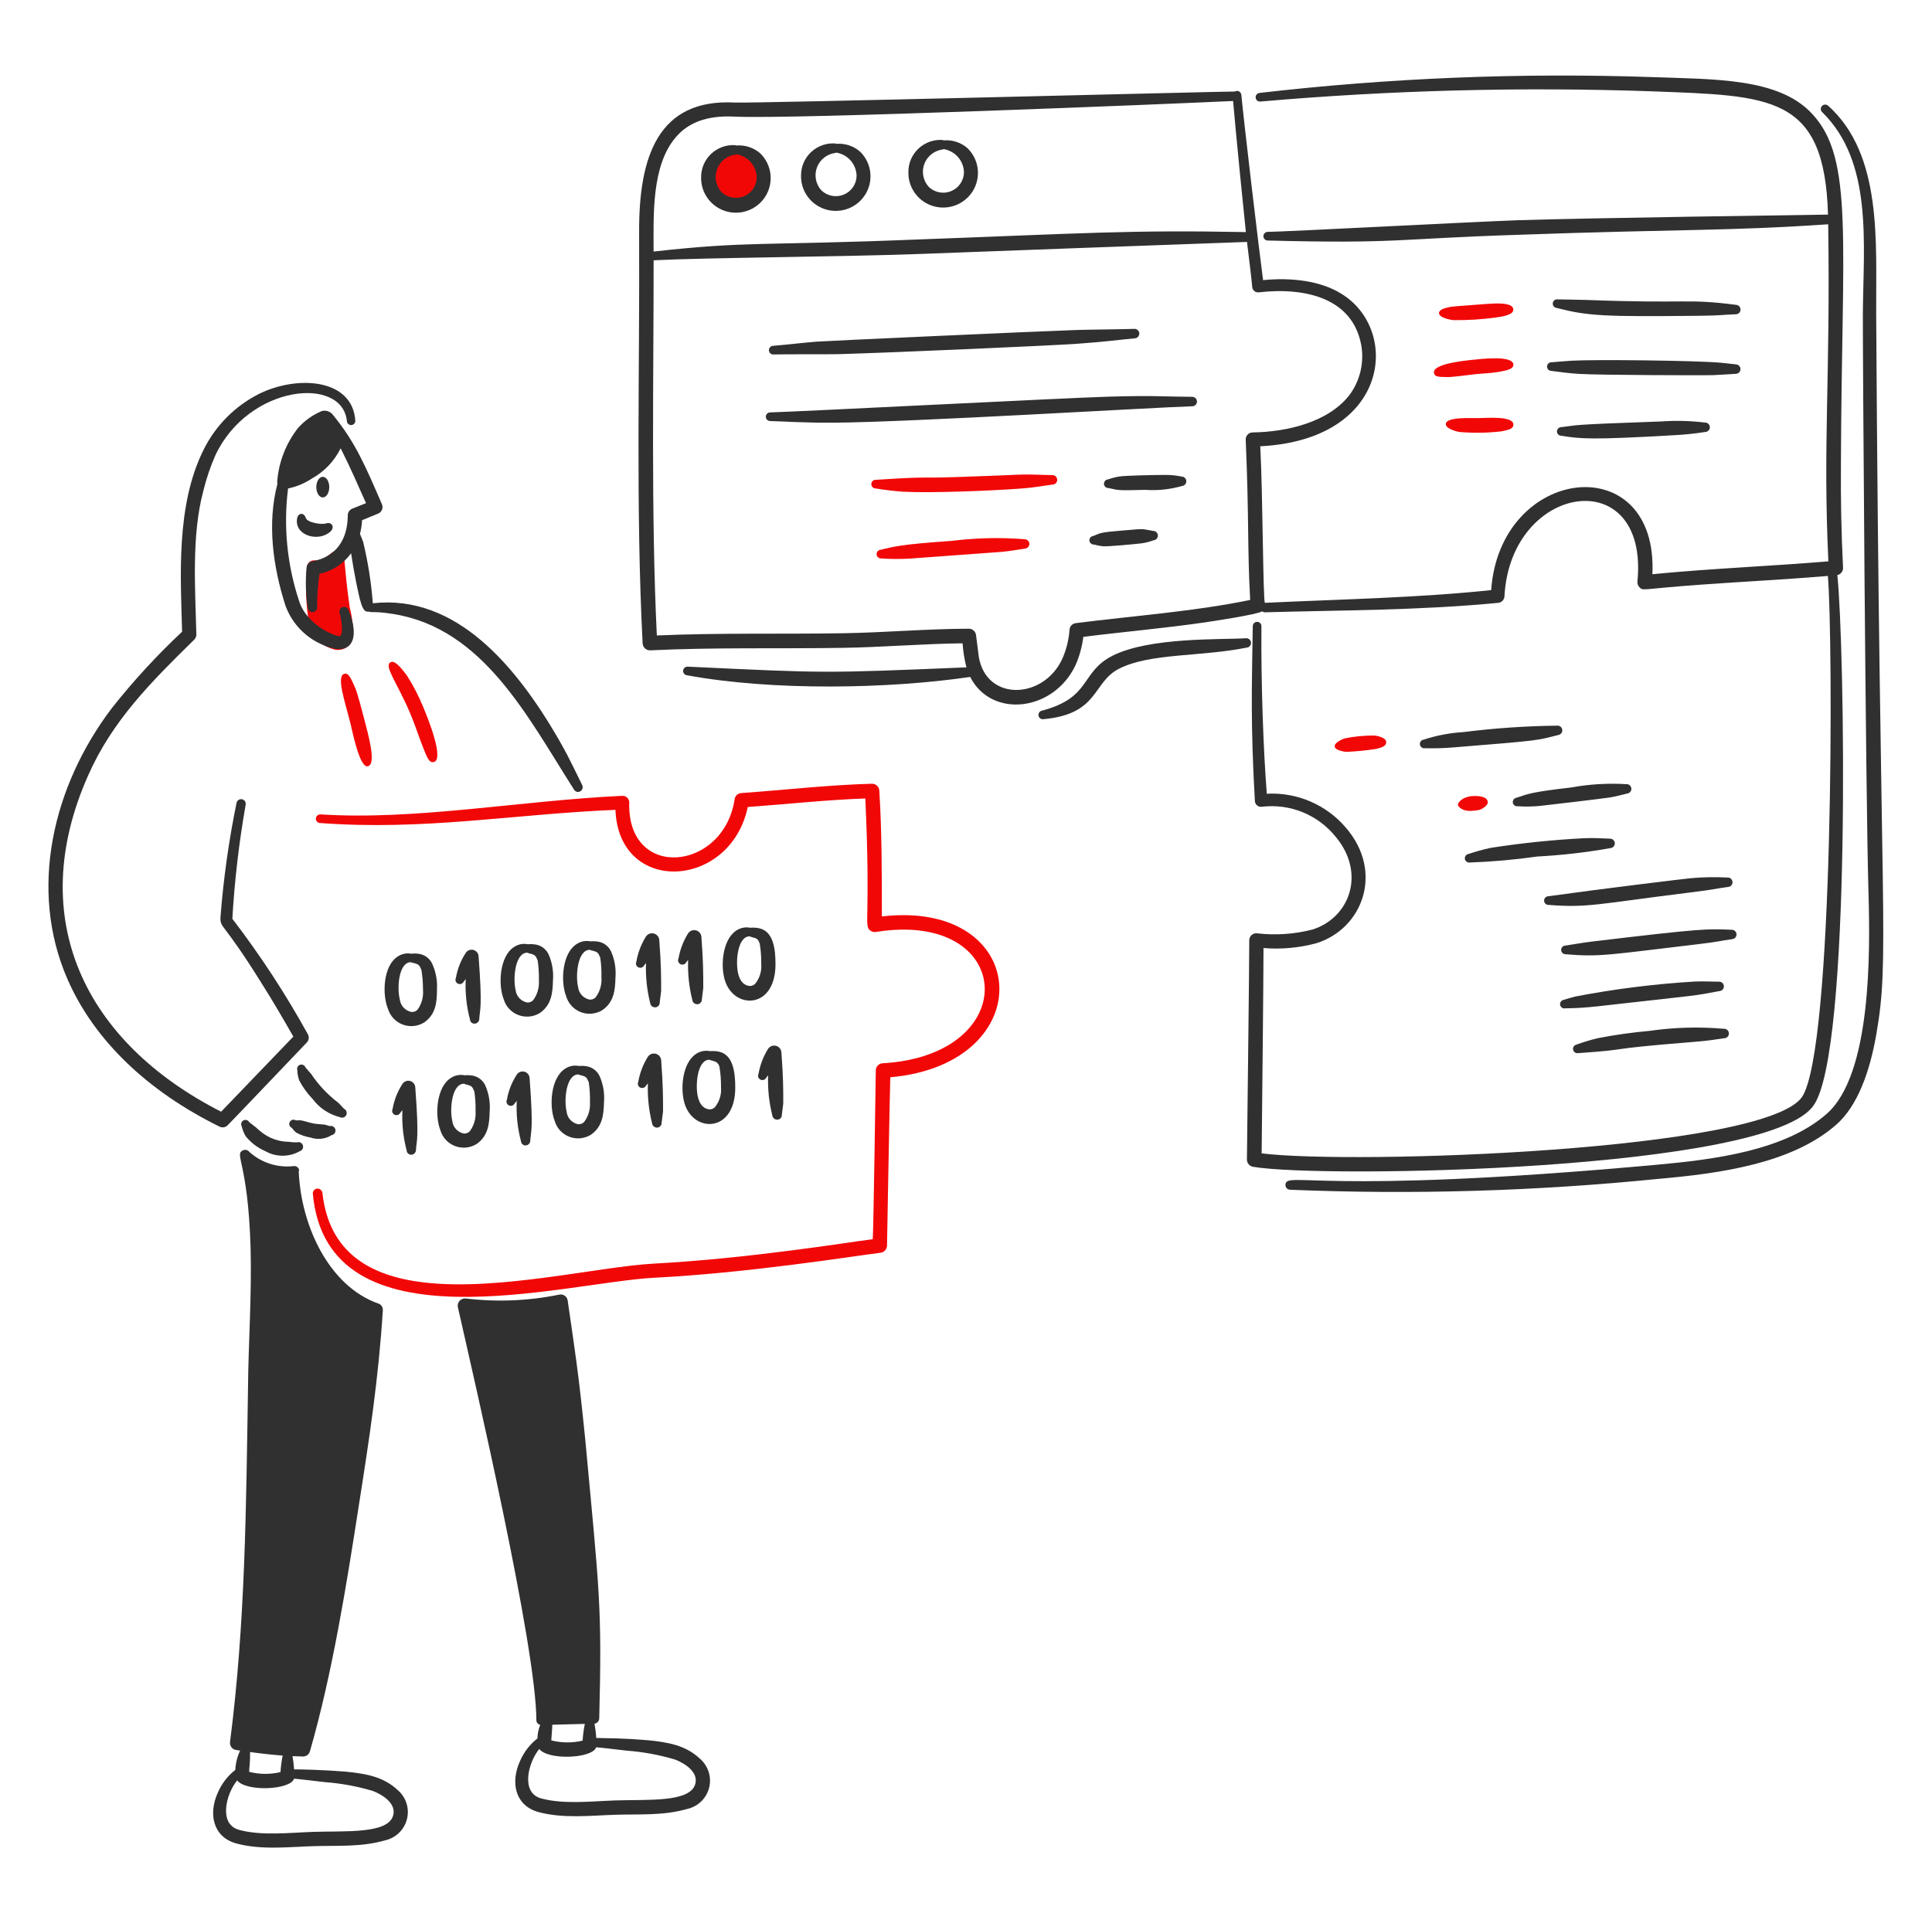 <?xml version="1.0" encoding="UTF-8"?> <svg xmlns="http://www.w3.org/2000/svg" width="230" height="229" viewBox="0 0 230 229" fill="none"><path d="M41.63 72.311C40.779 66.298 41.242 65.999 40.433 65.646C39.683 65.35 39.443 66.047 38.486 66.515C37.584 66.956 37.396 66.501 36.845 66.918C36.674 67.071 36.565 67.279 36.538 67.506C36.308 69.953 36.43 72.421 36.9 74.834C36.872 74.911 36.864 74.994 36.879 75.074C36.894 75.155 36.93 75.23 36.984 75.292C37.61 76.263 38.565 76.978 39.675 77.308C39.93 77.39 40.2 77.415 40.465 77.381C40.731 77.347 40.986 77.255 41.212 77.112C41.438 76.968 41.629 76.777 41.772 76.552C41.916 76.327 42.007 76.073 42.041 75.808C42.066 74.629 41.928 73.453 41.63 72.311Z" fill="#F20707"></path><path d="M35.367 61.751C35.029 63.781 37.932 64.6 39.345 63.289C39.896 62.778 39.495 62.088 38.788 62.333C38.328 62.494 36.581 62.262 36.395 61.655C36.202 61.019 35.487 61.029 35.367 61.751Z" fill="#303030"></path><path d="M37.656 58.006C37.656 58.331 37.737 58.643 37.882 58.874C38.026 59.104 38.223 59.233 38.427 59.233C38.632 59.233 38.828 59.104 38.973 58.874C39.118 58.643 39.199 58.331 39.199 58.006C39.199 57.68 39.118 57.368 38.973 57.138C38.828 56.908 38.632 56.778 38.427 56.778C38.223 56.778 38.026 56.908 37.882 57.138C37.737 57.368 37.656 57.68 37.656 58.006Z" fill="#303030"></path><path d="M41.709 86.104C41.962 87.116 42.811 91.486 43.797 91.244C44.881 91.006 43.768 87.228 43.323 85.482C43.145 84.781 42.571 82.604 42.321 81.997C41.835 80.917 41.538 80.065 40.986 80.237C40 80.514 41.073 83.556 41.709 86.104Z" fill="#F20707"></path><path d="M48.804 84.877C49.344 86.144 49.767 87.453 50.25 88.705C50.863 90.298 51.1 90.871 51.642 90.739C52.934 90.424 50.902 85.425 50.389 84.213C49.85 82.884 49.189 81.608 48.415 80.401C47.865 79.678 46.988 78.507 46.468 78.878C45.708 79.359 47.265 81.265 48.804 84.877Z" fill="#F20707"></path><path d="M27.661 109.408C27.925 104.852 28.454 100.314 29.246 95.818C29.273 95.676 29.243 95.528 29.161 95.408C29.08 95.287 28.954 95.204 28.812 95.175C28.669 95.146 28.52 95.175 28.398 95.255C28.277 95.334 28.191 95.459 28.161 95.601C27.235 100.118 26.594 104.689 26.242 109.286C26.242 110.586 26.512 109.667 31.027 116.902C32.39 119.053 33.672 121.241 34.921 123.436L26.325 132.38C10.065 124.096 2.912 109.369 10.495 92.336C13.37 85.81 18.008 81.187 23.125 76.166C23.206 76.086 23.27 75.99 23.313 75.884C23.356 75.778 23.378 75.665 23.376 75.55C23.243 70.145 22.787 63.714 24.211 58.438C24.566 56.977 25.05 55.55 25.658 54.173C29.648 45.774 40.781 44.733 41.298 50.159C41.303 50.224 41.322 50.288 41.352 50.347C41.382 50.405 41.424 50.457 41.474 50.499C41.525 50.542 41.583 50.574 41.646 50.593C41.709 50.614 41.775 50.621 41.841 50.615C41.907 50.61 41.971 50.591 42.029 50.561C42.088 50.531 42.14 50.489 42.183 50.439C42.225 50.389 42.257 50.331 42.278 50.268C42.297 50.206 42.305 50.14 42.299 50.074C41.939 45.036 35.331 44.656 30.782 46.93C27.961 48.372 25.677 50.674 24.265 53.501C20.902 60.175 21.515 68.799 21.677 75.224C18.674 78.039 15.884 81.073 13.332 84.299C6.304 93.538 3.344 105.906 8.05 116.638C11.249 123.938 17.619 129.963 26.133 134.156C26.292 134.236 26.472 134.262 26.647 134.232C26.823 134.202 26.984 134.117 27.107 133.989C28.385 132.685 34.645 126.103 36.537 124.127C36.655 123.998 36.73 123.835 36.751 123.662C36.772 123.488 36.737 123.313 36.652 123.16C34.005 118.358 30.999 113.761 27.661 109.408Z" fill="#303030"></path><path d="M69.307 93.478C67.338 89.457 67.486 89.791 66.441 87.926C61.444 79.328 54.308 70.731 44.383 71.835C44.197 69.382 43.814 66.948 43.24 64.556C43.121 64.228 42.992 63.904 42.855 63.583C42.99 63.047 43.073 62.499 43.101 61.947L45.048 61.145C45.25 61.053 45.407 60.884 45.485 60.676C45.563 60.469 45.556 60.239 45.465 60.037C43.536 55.584 42.341 52.717 39.678 49.456C39.532 49.241 39.322 49.077 39.078 48.986C38.834 48.894 38.568 48.88 38.316 48.945C37.243 49.392 36.284 50.07 35.506 50.931C34.059 52.765 33.189 54.983 33.005 57.308C32.996 57.406 33.005 57.505 33.031 57.599C31.785 62.336 32.497 67.477 33.979 72.106C34.346 73.121 34.914 74.052 35.649 74.844C36.384 75.635 37.272 76.272 38.259 76.715C41.92 78.458 42.924 76.018 41.487 72.64C41.438 72.5 41.336 72.386 41.202 72.321C41.068 72.257 40.914 72.248 40.774 72.297C40.633 72.346 40.518 72.448 40.454 72.581C40.389 72.715 40.38 72.868 40.429 73.007C40.592 73.559 40.927 75.316 40.513 75.719C40.222 75.935 36.58 74.574 35.617 71.597C34.177 67.274 33.725 62.685 34.293 58.166C35.302 57.958 36.262 57.558 37.12 56.989C38.609 56.163 39.808 54.903 40.555 53.378C41.36 55.064 41.207 54.571 43.574 59.916L41.905 60.585C41.753 60.654 41.625 60.764 41.535 60.904C41.445 61.044 41.398 61.206 41.4 61.372C41.4 64.234 39.996 66.352 37.172 66.839C36.996 66.867 36.835 66.952 36.714 67.081C36.593 67.21 36.518 67.376 36.503 67.553C36.346 69.17 36.392 70.801 36.642 72.406C36.659 72.55 36.732 72.682 36.844 72.773C36.957 72.865 37.101 72.909 37.245 72.896C37.39 72.884 37.524 72.816 37.62 72.707C37.715 72.598 37.764 72.456 37.756 72.311C37.749 70.978 37.842 69.647 38.034 68.328C39.552 68.01 40.895 67.138 41.799 65.883C41.936 66.711 42.168 68.438 42.819 71.274C43.04 72.018 43.242 72.966 43.885 72.819C44.173 72.981 44.549 72.75 46.825 73.115C57.551 74.833 62.841 85.417 68.329 94.014C68.364 94.078 68.41 94.135 68.467 94.181C68.523 94.227 68.588 94.261 68.659 94.281C68.729 94.302 68.802 94.307 68.875 94.299C68.947 94.29 69.017 94.266 69.081 94.23C69.207 94.157 69.302 94.038 69.344 93.899C69.386 93.759 69.373 93.608 69.307 93.478Z" fill="#303030"></path><path d="M28.773 134.113C28.87 134.528 29.029 134.927 29.246 135.296C29.867 136.07 30.67 136.681 31.582 137.076C32.209 137.433 32.919 137.621 33.642 137.621C34.364 137.621 35.074 137.433 35.701 137.076C35.84 137.032 35.957 136.934 36.024 136.805C36.092 136.676 36.105 136.525 36.06 136.386C36.016 136.246 35.918 136.131 35.788 136.063C35.658 135.996 35.507 135.983 35.367 136.027C35.041 136.035 34.715 136.015 34.393 135.966C34.17 135.953 33.976 135.948 33.752 135.922C32.725 135.787 31.758 135.358 30.971 134.688C30.776 134.546 30.637 134.393 30.47 134.247C30.423 134.209 29.764 133.71 29.665 133.619C29.6 133.501 29.49 133.414 29.36 133.377C29.229 133.34 29.09 133.356 28.971 133.422C28.853 133.487 28.766 133.597 28.728 133.726C28.691 133.856 28.707 133.995 28.773 134.113Z" fill="#303030"></path><path d="M34.754 134.308C34.898 134.527 35.077 134.72 35.283 134.881C35.806 135.158 36.369 135.352 36.952 135.453C37.368 135.598 37.811 135.648 38.249 135.599C38.687 135.55 39.108 135.403 39.482 135.17C39.555 135.157 39.624 135.129 39.687 135.089C39.749 135.049 39.802 134.997 39.844 134.935C39.885 134.874 39.914 134.806 39.929 134.733C39.943 134.661 39.943 134.586 39.928 134.514C39.913 134.442 39.884 134.373 39.842 134.312C39.8 134.251 39.746 134.199 39.684 134.16C39.622 134.12 39.552 134.093 39.479 134.08C39.406 134.068 39.331 134.07 39.259 134.086C39.037 134.053 38.842 133.946 38.619 133.916C38.202 133.863 37.784 133.865 37.367 133.79C36.772 133.684 36.174 133.446 35.781 133.407C35.559 133.386 35.42 133.426 35.226 133.415C35.166 133.376 35.099 133.349 35.029 133.337C34.959 133.325 34.886 133.328 34.817 133.346C34.748 133.363 34.683 133.395 34.627 133.439C34.571 133.483 34.525 133.538 34.492 133.601C34.459 133.664 34.439 133.733 34.435 133.804C34.43 133.875 34.44 133.946 34.465 134.013C34.49 134.08 34.528 134.14 34.578 134.191C34.628 134.242 34.688 134.282 34.754 134.308Z" fill="#303030"></path><path d="M35.395 127.416C35.401 127.834 35.476 128.248 35.617 128.642C36.043 129.46 36.585 130.213 37.227 130.877C38.023 131.941 39.163 132.699 40.455 133.025C40.585 133.095 40.737 133.11 40.879 133.068C41.02 133.025 41.139 132.929 41.209 132.799C41.279 132.67 41.295 132.518 41.252 132.377C41.21 132.236 41.113 132.118 40.983 132.048C40.732 131.831 40.541 131.555 40.259 131.307C39 130.348 37.91 129.187 37.032 127.872C36.989 127.818 36.396 127.158 36.364 127.104C36.319 126.98 36.227 126.877 36.108 126.819C35.988 126.761 35.851 126.751 35.724 126.792C35.598 126.833 35.492 126.921 35.43 127.038C35.368 127.155 35.354 127.292 35.391 127.419L35.395 127.416Z" fill="#303030"></path><path d="M47.329 213.143C45.641 211.564 43.564 211.209 41.18 210.967C38.411 210.744 35.671 210.686 35.013 210.697C34.973 210.125 34.898 209.581 34.825 209.118C35.237 209.139 35.65 209.155 36.062 209.163C36.25 209.166 36.435 209.106 36.586 208.994C36.737 208.881 36.846 208.722 36.897 208.541C39.569 199.251 41.24 188.816 42.739 179.131C43.993 171.151 45.071 164.075 45.577 156.011C45.586 155.846 45.543 155.682 45.453 155.542C45.363 155.403 45.231 155.296 45.075 155.237C39.063 153.143 35.79 145.762 35.562 139.42H35.617C35.616 139.34 35.599 139.26 35.565 139.187C35.532 139.114 35.483 139.049 35.423 138.996C35.363 138.943 35.292 138.903 35.215 138.878C35.138 138.854 35.057 138.846 34.977 138.855C34.02 138.968 33.05 138.874 32.133 138.58C31.215 138.285 30.373 137.796 29.663 137.147C29.575 137.039 29.453 136.964 29.316 136.935C29.179 136.906 29.037 136.925 28.912 136.988C27.862 137.513 29.52 138.305 29.832 148.575C29.978 154.319 29.571 159.965 29.526 165.188C29.296 179.373 29.217 193.241 27.385 207.432C27.355 207.653 27.414 207.878 27.549 208.056C27.684 208.235 27.885 208.353 28.107 208.385L28.587 208.458C28.247 209.18 28.052 209.962 28.012 210.759C27.089 211.483 26.367 212.428 25.913 213.507C24.834 215.902 25.287 218.678 28.054 219.493C31.021 220.33 34.391 219.925 37.346 219.837C40.194 219.745 42.987 219.966 45.831 219.15C46.462 219.011 47.041 218.699 47.504 218.25C47.966 217.801 48.294 217.233 48.45 216.609C48.605 215.984 48.583 215.329 48.385 214.717C48.187 214.105 47.822 213.56 47.329 213.143ZM33.65 209.051C33.517 209.7 33.431 210.358 33.391 211.02C32.164 211.309 30.885 211.298 29.663 210.987C29.663 210.52 29.8 209.775 29.769 208.63C31.063 208.808 32.332 208.952 33.65 209.051ZM46.805 216.176C46.2 218.405 41.147 218.008 37.291 218.136C34.47 218.232 31.177 218.624 28.499 217.907C25.997 217.271 26.875 213.665 28.233 212.009C29.299 213.383 34.582 213.154 35.006 211.806C35.236 211.806 38.16 212.149 38.626 212.209C40.578 212.35 42.509 212.704 44.384 213.264C45.705 213.772 47.182 214.827 46.805 216.176Z" fill="#303030"></path><path d="M83.298 209.4C81.61 207.819 79.526 207.465 77.15 207.224C73.8 206.955 72.771 207.01 71.03 206.954C70.895 206.954 71.084 207.057 70.772 205.247C70.926 205.228 71.068 205.155 71.172 205.04C71.276 204.925 71.335 204.777 71.338 204.623C71.675 191.18 71.371 189.713 69.669 171.374C68.84 163.116 68.439 160.848 67.582 154.868C67.568 154.756 67.531 154.649 67.474 154.552C67.416 154.455 67.34 154.37 67.249 154.304C67.157 154.237 67.054 154.189 66.944 154.164C66.834 154.138 66.719 154.135 66.608 154.155C62.958 154.906 59.21 155.066 55.508 154.628C55.369 154.603 55.225 154.612 55.09 154.656C54.955 154.699 54.833 154.774 54.734 154.875C54.635 154.977 54.563 155.1 54.523 155.236C54.484 155.371 54.478 155.514 54.507 155.652C56.449 164.248 63.854 196.071 63.854 204.876C63.863 205.001 63.913 205.119 63.996 205.213C64.079 205.307 64.191 205.371 64.314 205.396C64.104 205.911 63.99 206.459 63.978 207.015C63.055 207.74 62.332 208.688 61.879 209.769C60.8 212.163 61.254 214.938 64.02 215.753C66.998 216.593 70.389 216.185 73.312 216.097C76.132 216.007 78.954 216.228 81.798 215.41C82.43 215.272 83.011 214.961 83.475 214.512C83.938 214.063 84.266 213.494 84.422 212.869C84.578 212.243 84.556 211.587 84.357 210.975C84.158 210.362 83.791 209.816 83.298 209.4ZM69.622 205.278C69.489 205.936 69.401 206.602 69.36 207.272C68.134 207.563 66.855 207.554 65.633 207.245C65.633 206.902 65.748 205.985 65.748 205.379L69.622 205.278ZM82.769 212.432C82.164 214.661 77.11 214.264 73.255 214.392C70.435 214.488 67.143 214.88 64.464 214.163C61.961 213.526 62.841 209.927 64.197 208.265C65.258 209.639 70.544 209.41 70.97 208.063C71.2 208.063 74.124 208.406 74.59 208.464C76.543 208.606 78.474 208.961 80.349 209.521C81.674 210.024 83.151 211.083 82.769 212.435V212.432Z" fill="#303030"></path><path d="M48.959 113.567C49.321 113.526 49.687 113.541 50.044 113.613C50.34 113.684 50.616 113.818 50.855 114.006C51.093 114.194 51.287 114.431 51.425 114.702C51.883 115.681 52.087 116.76 52.019 117.839C52.019 119.385 51.871 120.759 50.542 121.723C50.167 121.965 49.74 122.118 49.295 122.169C48.85 122.22 48.4 122.167 47.979 122.016C47.558 121.864 47.178 121.617 46.868 121.295C46.559 120.973 46.329 120.583 46.197 120.157C45.455 118.366 45.648 115.03 47.291 113.939C47.529 113.767 47.8 113.645 48.087 113.581C48.373 113.517 48.67 113.512 48.959 113.567ZM48.896 114.573C47.449 114.618 47.242 117.641 47.597 119.017C47.64 119.381 47.798 119.721 48.049 119.989C48.3 120.257 48.631 120.438 48.992 120.506C49.125 120.515 49.258 120.496 49.383 120.448C49.507 120.4 49.618 120.325 49.71 120.228C50.206 119.537 50.435 118.691 50.356 117.846C50.358 117.057 50.295 116.269 50.168 115.49C49.892 114.882 49.893 114.821 49.064 114.634C49.005 114.622 48.948 114.602 48.896 114.573Z" fill="#303030"></path><path d="M62.852 112.439C63.215 112.406 63.581 112.429 63.937 112.508C64.231 112.584 64.506 112.724 64.742 112.917C64.977 113.11 65.167 113.352 65.299 113.625C65.737 114.615 65.919 115.698 65.828 116.775C65.793 118.32 65.619 119.69 64.27 120.626C63.89 120.861 63.46 121.005 63.014 121.046C62.568 121.088 62.119 121.026 61.701 120.866C61.283 120.706 60.909 120.451 60.606 120.122C60.304 119.794 60.082 119.4 59.959 118.971C59.255 117.164 59.517 113.835 61.182 112.778C61.423 112.612 61.695 112.496 61.982 112.437C62.269 112.379 62.565 112.38 62.852 112.439ZM62.768 113.444C61.32 113.459 61.05 116.477 61.377 117.861C61.413 118.225 61.564 118.568 61.809 118.84C62.055 119.112 62.381 119.299 62.74 119.374C62.873 119.387 63.007 119.37 63.132 119.324C63.257 119.279 63.371 119.206 63.464 119.111C63.972 118.43 64.216 117.589 64.154 116.743C64.172 115.954 64.126 115.165 64.015 114.384C63.751 113.772 63.754 113.71 62.929 113.506C62.873 113.492 62.819 113.471 62.768 113.442V113.444Z" fill="#303030"></path><path d="M55.315 128.043C55.678 128.009 56.044 128.032 56.401 128.111C56.695 128.188 56.97 128.328 57.205 128.52C57.44 128.713 57.631 128.955 57.763 129.228C58.201 130.218 58.383 131.301 58.292 132.378C58.257 133.924 58.082 135.294 56.734 136.23C56.353 136.465 55.923 136.608 55.478 136.65C55.032 136.691 54.583 136.63 54.165 136.469C53.747 136.309 53.372 136.055 53.07 135.726C52.767 135.397 52.546 135.004 52.422 134.575C51.719 132.768 51.981 129.438 53.646 128.381C53.887 128.214 54.159 128.099 54.446 128.04C54.733 127.982 55.028 127.983 55.315 128.043ZM55.232 129.048C53.784 129.062 53.514 132.081 53.841 133.463C53.876 133.827 54.027 134.17 54.272 134.442C54.516 134.714 54.841 134.901 55.2 134.977C55.333 134.99 55.466 134.973 55.591 134.927C55.717 134.882 55.83 134.81 55.923 134.715C56.432 134.033 56.676 133.192 56.613 132.346C56.633 131.558 56.586 130.769 56.475 129.988C56.212 129.375 56.214 129.313 55.39 129.109C55.334 129.097 55.281 129.076 55.232 129.048Z" fill="#303030"></path><path d="M68.925 126.936C69.288 126.902 69.655 126.926 70.011 127.005C70.306 127.081 70.58 127.221 70.816 127.414C71.051 127.607 71.241 127.849 71.374 128.122C71.811 129.112 71.993 130.195 71.903 131.272C71.867 132.817 71.692 134.187 70.344 135.124C69.964 135.358 69.534 135.502 69.088 135.544C68.642 135.585 68.193 135.523 67.775 135.363C67.357 135.203 66.982 134.948 66.68 134.619C66.377 134.291 66.156 133.896 66.032 133.468C65.329 131.661 65.591 128.332 67.257 127.275C67.497 127.108 67.769 126.993 68.056 126.934C68.343 126.876 68.639 126.877 68.925 126.936ZM68.842 127.941C67.393 127.956 67.124 130.974 67.451 132.357C67.487 132.721 67.638 133.064 67.883 133.337C68.128 133.609 68.454 133.796 68.814 133.871C68.946 133.884 69.08 133.867 69.205 133.821C69.33 133.776 69.444 133.703 69.537 133.609C70.047 132.928 70.294 132.087 70.233 131.24C70.252 130.452 70.206 129.663 70.094 128.882C69.831 128.269 69.833 128.207 69.009 128.003C68.951 127.991 68.894 127.97 68.842 127.941Z" fill="#303030"></path><path d="M70.293 112.096C70.656 112.062 71.022 112.085 71.378 112.164C71.673 112.241 71.948 112.381 72.183 112.574C72.418 112.767 72.609 113.008 72.741 113.282C73.178 114.271 73.359 115.354 73.269 116.432C73.233 117.976 73.059 119.347 71.712 120.283C71.331 120.518 70.901 120.662 70.455 120.703C70.009 120.745 69.56 120.683 69.142 120.523C68.724 120.362 68.35 120.108 68.047 119.779C67.745 119.45 67.523 119.056 67.399 118.628C66.695 116.821 66.959 113.491 68.623 112.434C68.864 112.268 69.136 112.152 69.423 112.094C69.71 112.036 70.006 112.036 70.293 112.096ZM70.209 113.101C68.761 113.116 68.492 116.134 68.818 117.517C68.854 117.881 69.005 118.224 69.251 118.496C69.496 118.768 69.822 118.956 70.181 119.031C70.314 119.043 70.447 119.026 70.573 118.981C70.698 118.936 70.811 118.863 70.904 118.769C71.415 118.088 71.662 117.247 71.6 116.4C71.62 115.611 71.573 114.823 71.461 114.042C71.198 113.428 71.2 113.366 70.375 113.163C70.317 113.149 70.26 113.126 70.209 113.095V113.101Z" fill="#303030"></path><path d="M89.316 110.475C89.679 110.442 90.045 110.465 90.401 110.543C92.103 110.924 92.321 113.091 92.321 114.821C92.321 120.07 87.643 120.222 86.395 117.022C85.705 115.266 85.956 111.915 87.647 110.814C87.888 110.649 88.16 110.533 88.447 110.475C88.734 110.417 89.029 110.417 89.316 110.475ZM89.233 111.499C87.796 111.513 87.547 114.526 87.869 115.903C88.04 116.634 88.398 117.293 89.204 117.405C89.332 117.418 89.462 117.401 89.582 117.356C89.703 117.311 89.812 117.239 89.9 117.146C90.439 116.483 90.698 115.638 90.624 114.789C90.636 114.001 90.58 113.213 90.457 112.434C90.373 112.146 90.276 111.837 89.928 111.717C89.744 111.648 89.325 111.548 89.233 111.499Z" fill="#303030"></path><path d="M84.525 125.169C84.888 125.135 85.254 125.158 85.611 125.236C87.313 125.617 87.53 127.783 87.53 129.513C87.53 134.764 82.853 134.914 81.604 131.715C80.914 129.959 81.165 126.607 82.856 125.507C83.097 125.341 83.369 125.226 83.656 125.167C83.943 125.109 84.238 125.11 84.525 125.169ZM84.442 126.192C83.005 126.205 82.756 129.219 83.078 130.595C83.25 131.327 83.607 131.985 84.413 132.099C84.542 132.111 84.671 132.095 84.791 132.05C84.912 132.005 85.021 131.933 85.109 131.84C85.648 131.177 85.907 130.331 85.833 129.481C85.845 128.694 85.789 127.906 85.666 127.128C85.648 126.973 85.589 126.826 85.497 126.7C85.404 126.574 85.281 126.473 85.138 126.409C84.954 126.34 84.535 126.242 84.443 126.192H84.442Z" fill="#303030"></path><path d="M55.444 116.591C55.361 116.692 55.277 116.792 55.194 116.898C55.135 117.019 55.029 117.112 54.901 117.156C54.772 117.2 54.631 117.191 54.509 117.132C54.387 117.072 54.294 116.967 54.25 116.839C54.206 116.711 54.215 116.571 54.274 116.45C54.454 115.406 54.842 114.408 55.415 113.516C55.502 113.359 55.638 113.234 55.803 113.161C55.967 113.087 56.151 113.069 56.327 113.109C56.503 113.148 56.661 113.244 56.778 113.381C56.894 113.518 56.963 113.689 56.973 113.868C57.447 120.125 57.127 120.139 57.057 121.31C57.061 121.457 57.008 121.599 56.91 121.708C56.811 121.817 56.675 121.884 56.528 121.896C56.455 121.901 56.382 121.892 56.313 121.869C56.243 121.846 56.179 121.809 56.125 121.76C56.07 121.712 56.026 121.653 55.995 121.587C55.964 121.521 55.947 121.45 55.944 121.377C55.532 119.816 55.363 118.202 55.444 116.591Z" fill="#303030"></path><path d="M47.908 132.196C47.825 132.298 47.741 132.399 47.658 132.504C47.599 132.625 47.493 132.718 47.365 132.762C47.236 132.806 47.096 132.797 46.974 132.738C46.852 132.679 46.758 132.574 46.714 132.446C46.67 132.318 46.679 132.178 46.738 132.056C46.918 131.012 47.306 130.014 47.879 129.122C47.966 128.964 48.102 128.84 48.267 128.766C48.431 128.692 48.615 128.674 48.791 128.714C48.967 128.753 49.125 128.849 49.242 128.986C49.358 129.123 49.427 129.294 49.437 129.473C49.911 135.732 49.591 135.745 49.52 136.916C49.524 137.062 49.471 137.204 49.373 137.313C49.275 137.422 49.139 137.489 48.992 137.501C48.919 137.507 48.846 137.498 48.777 137.475C48.708 137.452 48.644 137.415 48.589 137.366C48.534 137.318 48.49 137.259 48.459 137.193C48.428 137.127 48.411 137.056 48.408 136.983C47.996 135.422 47.828 133.808 47.908 132.196Z" fill="#303030"></path><path d="M61.518 131.09C61.435 131.191 61.351 131.291 61.267 131.397C61.238 131.457 61.197 131.511 61.146 131.555C61.096 131.599 61.037 131.633 60.974 131.655C60.91 131.677 60.843 131.686 60.776 131.682C60.709 131.678 60.643 131.66 60.583 131.631C60.522 131.602 60.468 131.561 60.424 131.51C60.379 131.46 60.345 131.402 60.323 131.338C60.301 131.275 60.292 131.208 60.296 131.141C60.3 131.075 60.318 131.009 60.347 130.949C60.527 129.905 60.915 128.908 61.488 128.016C61.575 127.858 61.711 127.734 61.876 127.66C62.04 127.586 62.224 127.568 62.4 127.608C62.576 127.647 62.734 127.743 62.851 127.88C62.967 128.017 63.036 128.188 63.046 128.367C63.519 134.625 63.2 134.638 63.129 135.81C63.133 135.956 63.08 136.098 62.982 136.207C62.884 136.315 62.748 136.383 62.601 136.395C62.529 136.4 62.455 136.391 62.386 136.368C62.316 136.345 62.253 136.308 62.198 136.26C62.143 136.211 62.099 136.152 62.068 136.086C62.037 136.02 62.02 135.949 62.017 135.876C61.606 134.315 61.437 132.701 61.518 131.09Z" fill="#303030"></path><path d="M76.905 114.677C76.821 114.769 76.766 114.862 76.682 114.957C76.652 115.017 76.61 115.071 76.559 115.115C76.508 115.159 76.449 115.192 76.385 115.214C76.321 115.235 76.253 115.243 76.186 115.239C76.118 115.234 76.052 115.216 75.992 115.186C75.932 115.156 75.878 115.114 75.834 115.063C75.789 115.013 75.755 114.954 75.734 114.89C75.713 114.826 75.704 114.759 75.709 114.692C75.714 114.624 75.732 114.559 75.762 114.499C75.942 113.458 76.32 112.461 76.874 111.561C76.967 111.403 77.107 111.279 77.275 111.206C77.444 111.133 77.631 111.115 77.81 111.154C77.989 111.194 78.151 111.289 78.272 111.427C78.393 111.564 78.468 111.736 78.484 111.918C78.714 114.95 78.707 116.357 78.707 118.024C78.652 118.467 78.592 118.896 78.54 119.358C78.545 119.432 78.535 119.506 78.511 119.576C78.487 119.646 78.449 119.71 78.4 119.765C78.351 119.821 78.291 119.866 78.225 119.898C78.158 119.93 78.085 119.949 78.011 119.954C77.861 119.961 77.713 119.91 77.599 119.812C77.485 119.713 77.414 119.575 77.4 119.426C77.011 117.874 76.845 116.276 76.905 114.677Z" fill="#303030"></path><path d="M91.443 128.051C91.359 128.144 91.304 128.235 91.22 128.332C91.19 128.392 91.148 128.445 91.097 128.489C91.046 128.533 90.987 128.567 90.923 128.588C90.859 128.61 90.791 128.618 90.724 128.613C90.656 128.609 90.591 128.591 90.53 128.561C90.47 128.531 90.416 128.489 90.372 128.438C90.328 128.387 90.294 128.328 90.272 128.265C90.251 128.201 90.243 128.133 90.247 128.066C90.252 127.999 90.27 127.934 90.3 127.874C90.481 126.833 90.858 125.837 91.412 124.937C91.504 124.778 91.645 124.653 91.813 124.58C91.982 124.506 92.169 124.488 92.349 124.528C92.528 124.567 92.69 124.663 92.811 124.801C92.933 124.939 93.007 125.111 93.022 125.294C93.252 128.325 93.245 129.733 93.245 131.399C93.19 131.842 93.13 132.272 93.079 132.733C93.084 132.807 93.074 132.881 93.05 132.951C93.026 133.021 92.988 133.085 92.939 133.141C92.89 133.196 92.83 133.241 92.763 133.273C92.696 133.306 92.624 133.324 92.55 133.328C92.399 133.336 92.252 133.285 92.138 133.187C92.024 133.089 91.953 132.951 91.938 132.802C91.549 131.249 91.382 129.65 91.443 128.051Z" fill="#303030"></path><path d="M81.92 114.304C81.836 114.396 81.781 114.487 81.697 114.584C81.667 114.644 81.625 114.697 81.574 114.741C81.523 114.785 81.464 114.819 81.4 114.84C81.336 114.862 81.268 114.87 81.201 114.865C81.133 114.861 81.068 114.843 81.007 114.813C80.947 114.783 80.893 114.741 80.849 114.69C80.804 114.639 80.771 114.58 80.749 114.517C80.728 114.453 80.719 114.385 80.724 114.318C80.729 114.251 80.747 114.186 80.777 114.126C80.957 113.085 81.335 112.089 81.889 111.189C81.981 111.03 82.122 110.905 82.29 110.832C82.459 110.758 82.646 110.74 82.826 110.78C83.005 110.819 83.167 110.915 83.288 111.053C83.409 111.191 83.483 111.363 83.499 111.546C83.729 114.578 83.722 115.985 83.722 117.651C83.667 118.095 83.607 118.524 83.556 118.985C83.56 119.059 83.55 119.133 83.526 119.203C83.502 119.273 83.465 119.337 83.416 119.393C83.367 119.448 83.307 119.493 83.24 119.526C83.173 119.558 83.101 119.577 83.027 119.582C82.876 119.589 82.728 119.538 82.615 119.44C82.501 119.341 82.429 119.203 82.415 119.054C82.025 117.502 81.859 115.903 81.92 114.304Z" fill="#303030"></path><path d="M77.13 128.997C77.047 129.088 76.991 129.181 76.907 129.276C76.877 129.336 76.835 129.39 76.784 129.434C76.733 129.478 76.674 129.512 76.61 129.533C76.546 129.554 76.478 129.563 76.411 129.558C76.344 129.553 76.278 129.535 76.217 129.505C76.157 129.475 76.103 129.434 76.059 129.383C76.015 129.332 75.981 129.273 75.96 129.209C75.938 129.145 75.93 129.078 75.934 129.011C75.939 128.944 75.957 128.878 75.987 128.818C76.167 127.777 76.545 126.78 77.1 125.88C77.192 125.722 77.333 125.598 77.501 125.525C77.669 125.452 77.856 125.434 78.035 125.474C78.215 125.513 78.376 125.609 78.498 125.746C78.619 125.883 78.693 126.055 78.71 126.237C78.939 129.269 78.933 130.677 78.933 132.344C78.877 132.787 78.818 133.215 78.766 133.678C78.77 133.751 78.76 133.825 78.736 133.895C78.712 133.965 78.675 134.029 78.626 134.085C78.576 134.14 78.517 134.185 78.45 134.217C78.383 134.25 78.311 134.269 78.237 134.273C78.086 134.28 77.939 134.229 77.825 134.131C77.711 134.033 77.639 133.895 77.625 133.745C77.236 132.194 77.07 130.595 77.13 128.997Z" fill="#303030"></path><path d="M84.302 21.142C84.302 22.017 84.651 22.855 85.272 23.473C85.892 24.092 86.735 24.439 87.613 24.439C88.491 24.439 89.333 24.092 89.954 23.473C90.575 22.855 90.924 22.017 90.924 21.142C90.924 20.268 90.575 19.43 89.954 18.811C89.333 18.193 88.491 17.846 87.613 17.846C86.735 17.846 85.892 18.193 85.272 18.811C84.651 19.43 84.302 20.268 84.302 21.142Z" fill="#F20707"></path><path d="M87.613 17.29C87.08 17.244 86.543 17.311 86.037 17.485C85.532 17.659 85.069 17.937 84.678 18.301C84.287 18.664 83.977 19.106 83.769 19.596C83.56 20.087 83.457 20.616 83.467 21.148C83.457 21.83 83.618 22.504 83.934 23.109C84.25 23.714 84.712 24.231 85.279 24.615C85.845 24.998 86.499 25.236 87.18 25.306C87.861 25.376 88.549 25.277 89.183 25.018C89.816 24.758 90.375 24.346 90.809 23.818C91.243 23.291 91.539 22.664 91.67 21.994C91.801 21.325 91.763 20.634 91.56 19.982C91.357 19.331 90.994 18.74 90.505 18.263C90.112 17.919 89.653 17.658 89.155 17.498C88.658 17.337 88.132 17.281 87.612 17.331L87.613 17.29ZM87.613 18.367C88.29 18.463 88.91 18.795 89.364 19.305C89.817 19.814 90.074 20.468 90.089 21.148C90.079 21.629 89.929 22.096 89.656 22.492C89.384 22.889 89.001 23.197 88.554 23.38C88.108 23.562 87.618 23.611 87.144 23.52C86.67 23.428 86.234 23.201 85.888 22.866C85.556 22.498 85.333 22.046 85.243 21.56C85.154 21.074 85.201 20.573 85.379 20.112C85.558 19.651 85.861 19.248 86.255 18.948C86.649 18.647 87.119 18.461 87.613 18.41V18.367Z" fill="#303030"></path><path d="M99.501 17.086C98.969 17.041 98.433 17.108 97.928 17.283C97.423 17.457 96.96 17.735 96.57 18.099C96.18 18.463 95.871 18.904 95.663 19.394C95.454 19.884 95.352 20.412 95.362 20.944C95.353 21.625 95.514 22.296 95.83 22.899C96.147 23.502 96.608 24.018 97.173 24.4C97.738 24.782 98.39 25.019 99.069 25.089C99.749 25.159 100.435 25.06 101.067 24.802C101.699 24.543 102.256 24.133 102.69 23.607C103.124 23.082 103.42 22.457 103.552 21.79C103.684 21.122 103.648 20.433 103.447 19.783C103.245 19.133 102.886 18.543 102.399 18.065C102.007 17.72 101.548 17.46 101.051 17.3C100.553 17.139 100.028 17.082 99.507 17.133L99.501 17.086ZM99.501 18.163C100.178 18.259 100.799 18.592 101.252 19.101C101.705 19.611 101.962 20.264 101.976 20.944C101.967 21.425 101.817 21.892 101.545 22.289C101.272 22.685 100.889 22.994 100.443 23.176C99.996 23.359 99.506 23.407 99.032 23.316C98.559 23.225 98.122 22.997 97.776 22.662C97.445 22.294 97.222 21.842 97.132 21.356C97.042 20.87 97.089 20.369 97.268 19.908C97.446 19.447 97.749 19.044 98.144 18.744C98.538 18.443 99.008 18.258 99.501 18.207V18.163Z" fill="#303030"></path><path d="M112.283 16.67C111.75 16.625 111.214 16.693 110.709 16.867C110.204 17.042 109.741 17.32 109.351 17.684C108.961 18.048 108.652 18.489 108.443 18.979C108.235 19.469 108.133 19.998 108.143 20.53C108.132 21.212 108.292 21.886 108.608 22.491C108.923 23.097 109.385 23.615 109.951 23.999C110.518 24.383 111.171 24.621 111.853 24.692C112.534 24.763 113.223 24.664 113.856 24.405C114.49 24.145 115.049 23.733 115.484 23.206C115.918 22.678 116.214 22.052 116.345 21.382C116.477 20.712 116.439 20.021 116.236 19.369C116.032 18.718 115.67 18.127 115.181 17.649C114.788 17.305 114.329 17.044 113.831 16.884C113.333 16.724 112.808 16.668 112.287 16.718L112.283 16.67ZM112.283 17.747C112.96 17.844 113.58 18.176 114.034 18.686C114.487 19.196 114.744 19.849 114.759 20.53C114.749 21.01 114.599 21.477 114.327 21.874C114.055 22.271 113.672 22.579 113.225 22.762C112.779 22.944 112.288 22.993 111.815 22.901C111.341 22.81 110.904 22.583 110.559 22.247C110.227 21.88 110.004 21.428 109.914 20.942C109.824 20.456 109.871 19.955 110.05 19.494C110.228 19.033 110.531 18.63 110.926 18.33C111.32 18.03 111.79 17.844 112.284 17.793L112.283 17.747Z" fill="#303030"></path><path d="M92.105 42.208C93.663 42.169 98.81 42.2 99.84 42.172C105.876 42.004 124.822 41.174 128.245 40.934C131.58 40.705 133.399 40.437 135.116 40.286C135.261 40.273 135.396 40.204 135.492 40.094C135.588 39.985 135.637 39.842 135.63 39.697C135.623 39.552 135.56 39.415 135.454 39.315C135.347 39.215 135.207 39.16 135.061 39.161C133.893 39.209 129.301 39.255 128.161 39.294C123.57 39.452 98.337 40.593 97.196 40.684C95.471 40.82 93.778 41.041 92.049 41.178C91.98 41.178 91.911 41.194 91.847 41.222C91.783 41.25 91.725 41.29 91.678 41.341C91.63 41.392 91.593 41.452 91.569 41.517C91.545 41.583 91.535 41.652 91.538 41.721C91.542 41.791 91.56 41.859 91.591 41.921C91.621 41.984 91.665 42.039 91.717 42.085C91.77 42.13 91.832 42.165 91.898 42.186C91.965 42.207 92.035 42.215 92.105 42.208Z" fill="#303030"></path><path d="M91.688 50.138C93.46 50.18 95.555 50.356 99.255 50.332C108.207 50.283 137.6 48.5 141.931 48.379C142.08 48.379 142.224 48.319 142.33 48.214C142.436 48.108 142.495 47.965 142.495 47.816C142.495 47.667 142.436 47.524 142.33 47.419C142.224 47.313 142.08 47.254 141.931 47.254C138.078 47.224 137.469 47.075 131.86 47.238C126.88 47.385 94.67 49.039 91.688 49.108C91.551 49.108 91.419 49.162 91.322 49.259C91.225 49.355 91.171 49.486 91.171 49.623C91.171 49.76 91.225 49.891 91.322 49.987C91.419 50.084 91.551 50.138 91.688 50.138Z" fill="#303030"></path><path d="M104.235 58.166C105.33 58.33 106.523 58.499 107.628 58.556C110.77 58.724 117.885 58.449 121.543 58.177C122.968 58.071 123.85 57.905 125.327 57.698C125.401 57.694 125.474 57.676 125.54 57.644C125.607 57.612 125.667 57.567 125.716 57.512C125.765 57.457 125.803 57.393 125.827 57.323C125.851 57.253 125.861 57.179 125.856 57.106C125.847 56.959 125.781 56.822 125.672 56.723C125.563 56.624 125.419 56.571 125.272 56.577C120.393 56.435 123.359 56.494 114.338 56.792C108.461 56.987 111.073 56.697 104.295 57.136C104.225 57.129 104.155 57.137 104.088 57.158C104.022 57.179 103.96 57.213 103.907 57.259C103.855 57.304 103.811 57.36 103.781 57.422C103.75 57.485 103.732 57.553 103.728 57.622C103.725 57.692 103.735 57.761 103.759 57.826C103.783 57.892 103.82 57.952 103.868 58.002C103.915 58.053 103.973 58.094 104.037 58.122C104.101 58.15 104.17 58.165 104.239 58.166H104.235Z" fill="#F20707"></path><path d="M131.972 58.116C133.211 58.393 133.049 58.419 136.342 58.331C137.814 58.434 139.293 58.279 140.712 57.873C140.857 57.86 140.992 57.791 141.088 57.681C141.184 57.572 141.233 57.429 141.226 57.284C141.219 57.138 141.155 57.002 141.049 56.902C140.943 56.802 140.802 56.747 140.655 56.748C140.05 56.621 139.434 56.555 138.815 56.553C137.639 56.553 134.028 56.62 133.223 56.743C132.778 56.821 132.341 56.936 131.915 57.086C131.778 57.094 131.65 57.155 131.558 57.257C131.466 57.359 131.419 57.492 131.427 57.629C131.434 57.766 131.496 57.894 131.598 57.985C131.7 58.076 131.835 58.123 131.972 58.116Z" fill="#303030"></path><path d="M104.88 66.497C106.028 66.578 107.181 66.584 108.33 66.516C108.619 66.5 118.974 65.741 119.263 65.715C120.126 65.635 121.652 65.384 121.99 65.334C122.139 65.326 122.28 65.261 122.384 65.153C122.487 65.045 122.545 64.901 122.546 64.752C122.537 64.604 122.472 64.465 122.363 64.364C122.255 64.263 122.111 64.207 121.962 64.208C119.088 63.982 116.198 64.047 113.337 64.403C106.982 64.849 106.538 65.078 104.797 65.472C104.668 65.492 104.55 65.559 104.469 65.662C104.387 65.764 104.348 65.893 104.358 66.023C104.369 66.153 104.428 66.275 104.525 66.362C104.622 66.451 104.749 66.499 104.88 66.497Z" fill="#F20707"></path><path d="M130.247 64.844C130.601 64.945 130.964 65.014 131.331 65.051C131.979 65.086 134.828 64.822 135.838 64.707C136.343 64.644 136.838 64.519 137.312 64.336C137.386 64.333 137.459 64.315 137.526 64.284C137.593 64.252 137.652 64.208 137.702 64.153C137.751 64.098 137.789 64.034 137.813 63.964C137.837 63.894 137.846 63.82 137.841 63.747C137.833 63.6 137.767 63.462 137.658 63.362C137.549 63.263 137.405 63.21 137.257 63.215C135.707 62.94 136.312 62.96 133.668 63.171C130.786 63.4 131.043 63.484 130.163 63.821C130.027 63.832 129.9 63.896 129.812 64C129.723 64.103 129.679 64.237 129.69 64.373C129.704 64.508 129.769 64.632 129.873 64.72C129.977 64.808 130.111 64.852 130.247 64.844Z" fill="#303030"></path><path d="M173.003 38.119C174.687 38.144 176.37 38.041 178.038 37.811C178.741 37.722 180.212 37.516 180.152 36.851C180.152 35.996 178.063 36.117 177.203 36.177C175.952 36.267 174.7 36.361 173.448 36.46C172.845 36.505 171.365 36.661 171.305 37.262C171.305 37.867 172.747 38.091 173.003 38.119Z" fill="#F20707"></path><path d="M172.324 44.902C173.014 44.902 174.563 44.673 175.634 44.559C176.524 44.465 177.415 44.444 178.305 44.301C179.746 44.06 180.169 43.875 180.169 43.401C180.068 42.281 176.281 42.746 175.3 42.847C174.2 42.962 170.496 43.34 170.711 44.42C170.793 44.837 171.112 44.893 172.324 44.902Z" fill="#F20707"></path><path d="M173.71 51.437C175.387 51.583 177.074 51.559 178.746 51.365C179.648 51.169 180.165 51.067 180.165 50.556C180.165 49.513 177.06 49.769 175.964 49.789C175.186 49.804 172.208 49.619 172.124 50.465C172.068 51.041 173.34 51.368 173.71 51.437Z" fill="#F20707"></path><path d="M185.868 51.889C188.206 52.261 189.387 52.395 199.416 51.817C200.618 51.752 201.816 51.626 203.005 51.44C203.079 51.438 203.152 51.422 203.219 51.392C203.287 51.362 203.348 51.32 203.399 51.266C203.45 51.213 203.49 51.15 203.517 51.081C203.544 51.013 203.556 50.939 203.555 50.865C203.553 50.792 203.536 50.719 203.506 50.652C203.476 50.584 203.433 50.524 203.38 50.473C203.326 50.422 203.263 50.382 203.194 50.356C203.125 50.329 203.051 50.316 202.977 50.318C201.27 50.111 199.546 50.066 197.83 50.182C186.392 50.583 188.076 50.616 185.87 50.861C185.733 50.861 185.601 50.915 185.504 51.012C185.407 51.108 185.352 51.239 185.352 51.376C185.352 51.513 185.407 51.644 185.504 51.74C185.601 51.837 185.733 51.891 185.87 51.891L185.868 51.889Z" fill="#303030"></path><path d="M184.676 44.168C185.63 44.292 186.936 44.466 187.986 44.523C190.481 44.677 203.166 44.701 203.872 44.676C204.792 44.642 205.712 44.561 206.654 44.515C206.798 44.51 206.935 44.451 207.036 44.349C207.138 44.246 207.196 44.11 207.2 43.966C207.204 43.822 207.152 43.683 207.055 43.576C206.959 43.469 206.825 43.403 206.681 43.391C206.097 43.325 205.513 43.255 204.929 43.2C202.026 42.924 189.718 42.793 187.096 42.952C186.291 43.001 185.51 43.081 184.704 43.139C184.567 43.135 184.433 43.186 184.334 43.28C184.234 43.374 184.176 43.504 184.173 43.641C184.169 43.777 184.22 43.91 184.314 44.009C184.409 44.108 184.539 44.166 184.676 44.169V44.168Z" fill="#303030"></path><path d="M185.298 36.667C189.044 37.629 190.923 37.724 202.186 37.604C205.076 37.573 204.725 37.495 206.637 37.424C206.782 37.426 206.923 37.371 207.029 37.272C207.136 37.172 207.199 37.035 207.206 36.89C207.214 36.745 207.164 36.603 207.069 36.493C206.973 36.384 206.838 36.315 206.693 36.302C200.636 35.525 201.106 36.188 188.804 35.715C187.866 35.678 186.131 35.676 185.437 35.648C185.37 35.639 185.302 35.644 185.236 35.661C185.171 35.678 185.109 35.708 185.055 35.749C185.001 35.79 184.956 35.841 184.922 35.899C184.888 35.957 184.865 36.022 184.856 36.089C184.847 36.156 184.851 36.224 184.869 36.289C184.886 36.354 184.916 36.416 184.957 36.469C184.998 36.523 185.049 36.568 185.108 36.602C185.166 36.636 185.231 36.658 185.298 36.667Z" fill="#303030"></path><path d="M160.261 89.532C161.463 89.48 162.661 89.362 163.85 89.177C164.508 89.01 165.062 88.834 165.018 88.352C165.018 87.779 163.77 87.602 163.655 87.587C162.45 87.572 161.247 87.687 160.066 87.93C159.842 88.001 158.801 88.438 158.898 88.91C158.944 89.366 160.14 89.526 160.261 89.532Z" fill="#F20707"></path><path d="M169.636 89.097C170.749 89.126 171.862 89.095 172.971 89.005C183.822 88.134 182.836 88.178 185.518 87.524C185.664 87.499 185.794 87.418 185.88 87.299C185.967 87.18 186.003 87.031 185.982 86.886C185.96 86.74 185.882 86.609 185.764 86.52C185.646 86.431 185.498 86.391 185.351 86.41C181.63 86.455 177.915 86.71 174.223 87.175C172.605 87.273 171.006 87.577 169.465 88.078C169.329 88.101 169.208 88.176 169.128 88.287C169.048 88.399 169.016 88.538 169.039 88.673C169.062 88.808 169.138 88.929 169.25 89.008C169.362 89.088 169.501 89.12 169.636 89.097Z" fill="#303030"></path><path d="M175.145 96.556C175.491 96.548 175.836 96.505 176.174 96.428C176.289 96.4 177.159 95.949 177.12 95.513C177.06 94.838 176.045 94.742 175.228 94.801C174.054 94.901 173.535 95.593 173.559 95.832C173.583 96.071 174.134 96.628 175.145 96.556Z" fill="#F20707"></path><path d="M180.681 96.008C181.562 96.067 182.447 96.053 183.326 95.966C183.877 95.912 190.861 95.091 191.644 94.961C192.407 94.834 193.243 94.601 193.703 94.496C193.852 94.481 193.989 94.407 194.083 94.291C194.178 94.175 194.223 94.027 194.207 93.879C194.192 93.73 194.118 93.594 194.002 93.499C193.886 93.405 193.737 93.361 193.588 93.376C191.391 93.245 189.186 93.379 187.022 93.775C182.147 94.335 181.92 94.545 180.541 94.992C180.406 95.013 180.284 95.085 180.201 95.194C180.119 95.302 180.081 95.438 180.096 95.573C180.117 95.707 180.191 95.828 180.3 95.909C180.409 95.99 180.546 96.026 180.681 96.008Z" fill="#303030"></path><path d="M175.006 102.706C177.687 102.608 180.362 102.37 183.018 101.992C185.939 101.838 188.847 101.503 191.726 100.989C191.871 100.976 192.006 100.907 192.101 100.798C192.197 100.688 192.246 100.546 192.239 100.401C192.232 100.256 192.168 100.119 192.062 100.02C191.956 99.92 191.815 99.865 191.669 99.867C190.6 99.83 189.686 99.763 188.609 99.812C184.873 100.003 181.15 100.388 177.454 100.964C176.56 101.157 175.676 101.4 174.809 101.692C174.742 101.704 174.678 101.729 174.621 101.766C174.564 101.802 174.515 101.85 174.476 101.905C174.437 101.961 174.41 102.024 174.395 102.09C174.381 102.156 174.38 102.224 174.392 102.291C174.42 102.426 174.5 102.544 174.615 102.622C174.729 102.699 174.869 102.73 175.006 102.706Z" fill="#303030"></path><path d="M184.353 107.755C189.03 108.122 190.218 107.64 201.267 106.266C204.243 105.902 204.027 105.843 205.691 105.621C205.767 105.62 205.843 105.604 205.913 105.573C205.982 105.543 206.045 105.499 206.097 105.443C206.15 105.388 206.19 105.323 206.217 105.252C206.243 105.181 206.254 105.105 206.251 105.029C206.247 104.953 206.228 104.879 206.194 104.811C206.161 104.743 206.114 104.682 206.057 104.632C205.999 104.582 205.932 104.545 205.86 104.521C205.787 104.498 205.711 104.489 205.635 104.496C204.188 104.418 202.738 104.444 201.295 104.574C200.67 104.628 190.956 105.799 184.325 106.723C184.257 106.725 184.19 106.74 184.128 106.768C184.066 106.795 184.01 106.835 183.963 106.884C183.916 106.933 183.88 106.991 183.855 107.054C183.831 107.118 183.819 107.185 183.821 107.253C183.823 107.32 183.838 107.387 183.866 107.449C183.894 107.511 183.933 107.567 183.983 107.613C184.032 107.66 184.09 107.697 184.154 107.721C184.217 107.745 184.285 107.757 184.353 107.755Z" fill="#303030"></path><path d="M186.384 113.63C190.524 113.973 191.485 113.692 202.075 112.441C204.674 112.134 204.549 112.069 206.192 111.834C206.341 111.827 206.481 111.761 206.582 111.651C206.682 111.541 206.734 111.395 206.727 111.246C206.72 111.098 206.653 110.958 206.543 110.858C206.432 110.758 206.286 110.706 206.136 110.713C203.164 110.599 202.82 110.531 189.472 112.125C188.62 112.224 186.743 112.54 186.356 112.599C186.288 112.601 186.221 112.616 186.159 112.644C186.097 112.671 186.041 112.711 185.995 112.76C185.948 112.809 185.911 112.867 185.887 112.93C185.862 112.993 185.851 113.061 185.853 113.128C185.855 113.196 185.87 113.263 185.897 113.324C185.925 113.386 185.965 113.442 186.014 113.489C186.063 113.535 186.121 113.572 186.185 113.596C186.248 113.62 186.316 113.632 186.384 113.63Z" fill="#303030"></path><path d="M186.329 120.07C187.565 120.059 188.8 119.985 190.028 119.848C203.591 118.324 201.11 118.666 204.69 118.016C204.765 118.013 204.838 117.994 204.906 117.961C204.974 117.929 205.034 117.883 205.084 117.827C205.133 117.771 205.171 117.706 205.195 117.635C205.219 117.564 205.229 117.489 205.223 117.414C205.217 117.34 205.197 117.267 205.163 117.2C205.128 117.134 205.081 117.075 205.024 117.026C204.966 116.978 204.9 116.942 204.828 116.92C204.756 116.898 204.681 116.89 204.606 116.898C203.66 116.886 202.742 116.842 201.796 116.878C196.996 117.163 192.219 117.762 187.497 118.672C187.05 118.787 186.606 118.928 186.161 119.058C186.093 119.068 186.028 119.092 185.969 119.127C185.911 119.163 185.86 119.209 185.82 119.265C185.779 119.32 185.75 119.382 185.735 119.449C185.719 119.515 185.716 119.584 185.727 119.651C185.739 119.719 185.763 119.783 185.799 119.841C185.836 119.899 185.883 119.949 185.939 119.988C185.995 120.028 186.058 120.056 186.125 120.071C186.192 120.085 186.261 120.087 186.329 120.075V120.07Z" fill="#303030"></path><path d="M187.858 125.407C194.977 124.907 190.043 124.997 201.773 124.056C203.54 123.921 204.022 123.794 205.251 123.633C205.327 123.633 205.402 123.619 205.473 123.59C205.543 123.561 205.607 123.519 205.66 123.465C205.714 123.411 205.756 123.347 205.784 123.276C205.812 123.206 205.825 123.131 205.823 123.055C205.821 122.979 205.804 122.905 205.772 122.836C205.741 122.767 205.696 122.705 205.64 122.654C205.583 122.603 205.518 122.563 205.446 122.538C205.374 122.513 205.298 122.502 205.222 122.507C202.274 122.25 199.305 122.333 196.376 122.754C194.304 122.94 192.242 123.231 190.2 123.627C189.333 123.837 188.479 124.095 187.641 124.4C187.514 124.436 187.406 124.518 187.338 124.63C187.27 124.743 187.248 124.877 187.276 125.005C187.303 125.133 187.379 125.246 187.487 125.321C187.595 125.395 187.728 125.426 187.858 125.407Z" fill="#303030"></path><path d="M73.268 96.436C61.173 96.933 50.498 98.938 38.078 98.002C38.01 97.997 37.944 97.979 37.884 97.949C37.824 97.918 37.77 97.877 37.726 97.826C37.682 97.775 37.648 97.716 37.627 97.652C37.607 97.588 37.599 97.52 37.604 97.453C37.617 97.317 37.682 97.192 37.785 97.103C37.889 97.013 38.024 96.968 38.16 96.975C49.487 97.707 61.867 95.343 74.049 94.767C74.163 94.757 74.279 94.773 74.387 94.812C74.496 94.851 74.594 94.913 74.676 94.994C74.758 95.075 74.822 95.172 74.862 95.28C74.903 95.387 74.919 95.502 74.911 95.617C74.667 104.876 86.173 103.767 87.457 95.159C87.487 94.969 87.58 94.794 87.721 94.663C87.863 94.532 88.045 94.453 88.237 94.439C93.386 94.072 98.446 93.477 103.789 93.326C104.014 93.319 104.233 93.4 104.399 93.552C104.565 93.703 104.666 93.913 104.679 94.137C104.984 98.996 104.985 103.979 104.985 109.128C122.835 107.048 124.075 126.671 105.986 128.281C105.902 131.193 105.596 148.371 105.596 148.371C105.581 148.57 105.498 148.757 105.362 148.903C105.226 149.049 105.043 149.144 104.846 149.173C101.202 149.631 89.138 151.577 77.916 152.15C67.259 152.685 38.96 160.996 37.243 142.155C37.228 142.008 37.273 141.86 37.366 141.745C37.46 141.629 37.595 141.555 37.743 141.538C37.894 141.527 38.043 141.573 38.161 141.666C38.28 141.759 38.359 141.893 38.383 142.042C39.162 149.203 44.115 151.942 50.373 152.701C59.301 153.784 71.241 150.827 77.832 150.471C89.189 149.858 100.818 147.952 103.9 147.56C103.989 146.471 104.26 127.571 104.261 127.456C104.264 127.24 104.349 127.034 104.498 126.878C104.647 126.722 104.85 126.627 105.066 126.614C121.964 125.648 120.852 108.302 104.261 110.978C104.139 110.997 104.014 110.989 103.895 110.955C103.775 110.921 103.665 110.862 103.571 110.781C102.828 110.157 103.673 109.456 103.015 95.081C98.44 95.239 93.731 95.754 89.022 96.098C86.94 105.913 73.656 106.637 73.268 96.436Z" fill="#F20707"></path><path d="M216.902 13.329C222.997 19.283 221.829 28.913 221.769 37.383C221.745 40.831 222.098 94.776 222.438 106.28C222.646 113.362 222.808 127.908 217.486 132.615C212.479 137.042 203.923 138.086 197.261 138.694C156.535 142.405 153.181 139.374 153.026 141.089C153.022 141.24 153.079 141.386 153.183 141.496C153.288 141.605 153.431 141.669 153.583 141.674C168.21 142.276 182.862 141.843 197.427 140.379C204.537 139.748 213.288 138.617 218.627 133.903C221.1 131.717 222.572 127.727 223.355 123.255C225.017 113.765 223.784 110.867 223.355 37.388C223.306 28.915 224.152 18.422 217.625 12.579C217.523 12.494 217.393 12.45 217.26 12.457C217.127 12.464 217.002 12.521 216.91 12.616C216.818 12.712 216.766 12.839 216.764 12.971C216.763 13.103 216.812 13.231 216.902 13.329Z" fill="#303030"></path><path d="M218.73 68.477C218.933 68.436 219.113 68.323 219.238 68.159C219.363 67.995 219.424 67.791 219.409 67.586C219.204 63.464 219.121 59.337 219.158 55.21C219.248 28.517 220.756 18.878 215.708 13.532C211.746 9.261 204.116 9.455 196.706 9.181C181.092 8.644 165.46 9.275 149.94 11.066C149.804 11.082 149.679 11.15 149.593 11.257C149.508 11.364 149.468 11.5 149.483 11.636C149.499 11.772 149.567 11.896 149.675 11.982C149.782 12.067 149.919 12.106 150.055 12.091C165.541 10.74 181.095 10.333 196.63 10.873C210.816 11.416 217.215 11.275 217.62 25.554C215.148 25.593 189.203 25.949 180.634 26.226C175.098 26.427 152.898 27.6 150.923 27.612C150.785 27.612 150.654 27.666 150.557 27.763C150.46 27.859 150.405 27.99 150.405 28.127C150.405 28.264 150.46 28.395 150.557 28.491C150.654 28.588 150.785 28.642 150.923 28.642C166.515 29.04 166.158 28.429 180.69 27.961C199.915 27.274 205.689 27.527 217.642 26.707C217.912 45.056 217 52.791 217.663 66.842C210.696 67.431 203.711 67.689 196.714 68.376C197.427 53.249 178.585 55.342 177.519 70.269C168.787 71.194 159.474 71.363 150.589 71.784C150.359 71.794 150.337 58.845 150.032 53.142C165.457 52.365 166.718 39.311 159.713 34.996C157.154 33.393 153.649 33.035 150.366 33.356C149.893 29.807 148.141 15.081 147.778 11.294C147.77 11.208 147.74 11.125 147.691 11.053C147.642 10.982 147.576 10.923 147.498 10.884C147.421 10.844 147.334 10.825 147.247 10.827C147.16 10.83 147.075 10.854 147 10.898C146.655 10.863 89.615 12.325 87.493 12.211C78.336 11.717 76.032 18.654 76.086 27.741C76.167 44.089 75.672 60.399 76.504 76.622C76.518 76.852 76.623 77.067 76.795 77.22C76.967 77.373 77.193 77.453 77.424 77.442C85.129 77.068 92.665 77.269 100.348 77.145C105.115 77.07 109.873 76.658 114.592 76.605C114.658 77.571 114.812 78.529 115.052 79.468C97.832 80.179 98.532 80.166 81.898 79.386C81.762 79.371 81.626 79.41 81.519 79.496C81.411 79.581 81.343 79.705 81.327 79.84C81.312 79.976 81.352 80.112 81.437 80.219C81.523 80.325 81.647 80.394 81.783 80.409C91.96 82.291 105.818 82.035 115.5 80.609C118.022 85.58 125.436 84.755 128.049 79.186C128.513 78.118 128.823 76.989 128.969 75.835C133.698 75.241 138.622 74.81 143.407 74.117C143.995 74.033 149.769 73.168 150.251 72.798C150.355 72.877 150.483 72.917 150.613 72.912C159.919 72.651 168.898 72.693 178.378 71.785C178.569 71.762 178.747 71.673 178.879 71.533C179.012 71.394 179.09 71.212 179.101 71.02C179.812 57.457 196.327 55.011 194.931 69.253C194.922 69.379 194.939 69.505 194.982 69.623C195.025 69.741 195.093 69.849 195.18 69.94C195.667 70.398 195.256 70.137 202.692 69.606C207.662 69.251 212.633 69 217.604 68.585C218.224 75.648 218.349 124.997 214.515 130.645C209.958 137.057 161.173 138.7 150.196 137.342C150.251 132.37 150.418 116.074 150.418 112.892C152.551 113.067 154.698 112.868 156.761 112.303C162.231 110.558 164.762 103.842 160.239 98.578C159.09 97.22 157.64 96.147 156.004 95.442C154.367 94.737 152.589 94.421 150.809 94.516C150.405 89.364 150.113 81.442 150.169 74.545C150.165 74.413 150.111 74.288 150.016 74.195C149.922 74.102 149.795 74.049 149.662 74.047C149.53 74.045 149.401 74.094 149.304 74.184C149.207 74.274 149.148 74.397 149.14 74.529C149.025 81.895 148.869 86.088 149.39 95.394C149.396 95.497 149.425 95.597 149.473 95.688C149.522 95.779 149.589 95.859 149.67 95.922C149.751 95.985 149.845 96.031 149.946 96.055C150.046 96.08 150.15 96.083 150.252 96.064C151.892 95.871 153.555 96.097 155.084 96.719C156.612 97.341 157.957 98.34 158.992 99.622C162.638 103.957 160.702 109.294 156.232 110.693C154.072 111.245 151.827 111.396 149.612 111.136C149.495 111.127 149.378 111.143 149.269 111.182C149.159 111.222 149.059 111.284 148.975 111.364C148.891 111.445 148.825 111.542 148.781 111.65C148.737 111.757 148.717 111.873 148.721 111.989C148.721 115.468 148.498 132.852 148.443 138.079C148.443 138.284 148.515 138.483 148.648 138.64C148.78 138.798 148.964 138.904 149.167 138.94C157.464 140.363 210.626 139.415 215.907 131.625C220.438 125.255 219.588 76.464 218.73 68.477ZM80.472 16.317C81.891 14.656 84.089 13.714 87.4 13.885C94.415 14.229 139.219 12.383 146.796 12.027C147.102 15.614 148.137 26.028 148.318 27.637C134.476 27.364 128.943 27.793 109.267 28.516C90.396 29.278 89.149 28.694 77.809 29.954C77.801 25.564 77.557 19.687 80.472 16.317ZM149.106 51.493C148.993 51.496 148.882 51.521 148.78 51.568C148.678 51.615 148.587 51.682 148.511 51.765C148.436 51.848 148.378 51.946 148.342 52.052C148.306 52.158 148.292 52.27 148.301 52.382C148.708 61.957 148.486 65.218 148.83 71.441C142.099 72.831 134.941 73.322 128.076 74.203C127.878 74.224 127.695 74.313 127.557 74.456C127.42 74.598 127.338 74.784 127.325 74.981C127.239 76.182 126.947 77.358 126.462 78.46C124.235 83.287 117.458 83.568 116.53 78.251L116.196 75.629C116.172 75.419 116.07 75.224 115.911 75.083C115.752 74.942 115.547 74.864 115.334 74.865C110.359 74.878 105.317 75.328 100.311 75.407C93.023 75.522 85.591 75.347 78.194 75.671C77.49 61.207 77.823 44.242 77.812 30.995C83.991 30.678 99.976 30.589 109.352 30.247C114.665 30.043 145.944 28.888 148.452 28.809C148.657 30.612 148.912 32.406 149.079 34.206C149.089 34.297 149.118 34.385 149.163 34.465C149.208 34.545 149.269 34.615 149.341 34.671C149.414 34.727 149.497 34.768 149.586 34.792C149.675 34.816 149.768 34.822 149.859 34.809C155.503 34.169 161.031 35.558 162.049 41.078C162.233 42.104 162.207 43.157 161.973 44.173C161.738 45.189 161.3 46.147 160.685 46.991C158.204 50.253 153.233 51.443 149.106 51.493Z" fill="#303030"></path><path d="M124.241 85.638C130.88 85.021 130.011 81.256 133.227 79.626C136.934 77.749 142.844 78.231 148.418 77.118C148.493 77.111 148.566 77.089 148.633 77.054C148.7 77.018 148.759 76.969 148.806 76.911C148.854 76.852 148.889 76.784 148.909 76.712C148.93 76.639 148.936 76.564 148.927 76.489C148.917 76.414 148.893 76.342 148.855 76.277C148.817 76.212 148.767 76.154 148.706 76.109C148.646 76.064 148.577 76.031 148.503 76.013C148.43 75.995 148.353 75.991 148.279 76.003C145.404 76.191 136.887 75.844 132.449 78.081C128.586 80.028 129.988 83.05 124.047 84.622C123.98 84.635 123.916 84.661 123.859 84.698C123.802 84.735 123.753 84.783 123.715 84.84C123.677 84.896 123.65 84.959 123.636 85.025C123.622 85.092 123.621 85.16 123.634 85.227C123.647 85.294 123.673 85.357 123.71 85.414C123.748 85.471 123.796 85.519 123.852 85.558C123.909 85.596 123.972 85.623 124.039 85.636C124.106 85.65 124.174 85.651 124.241 85.638Z" fill="#303030"></path></svg> 